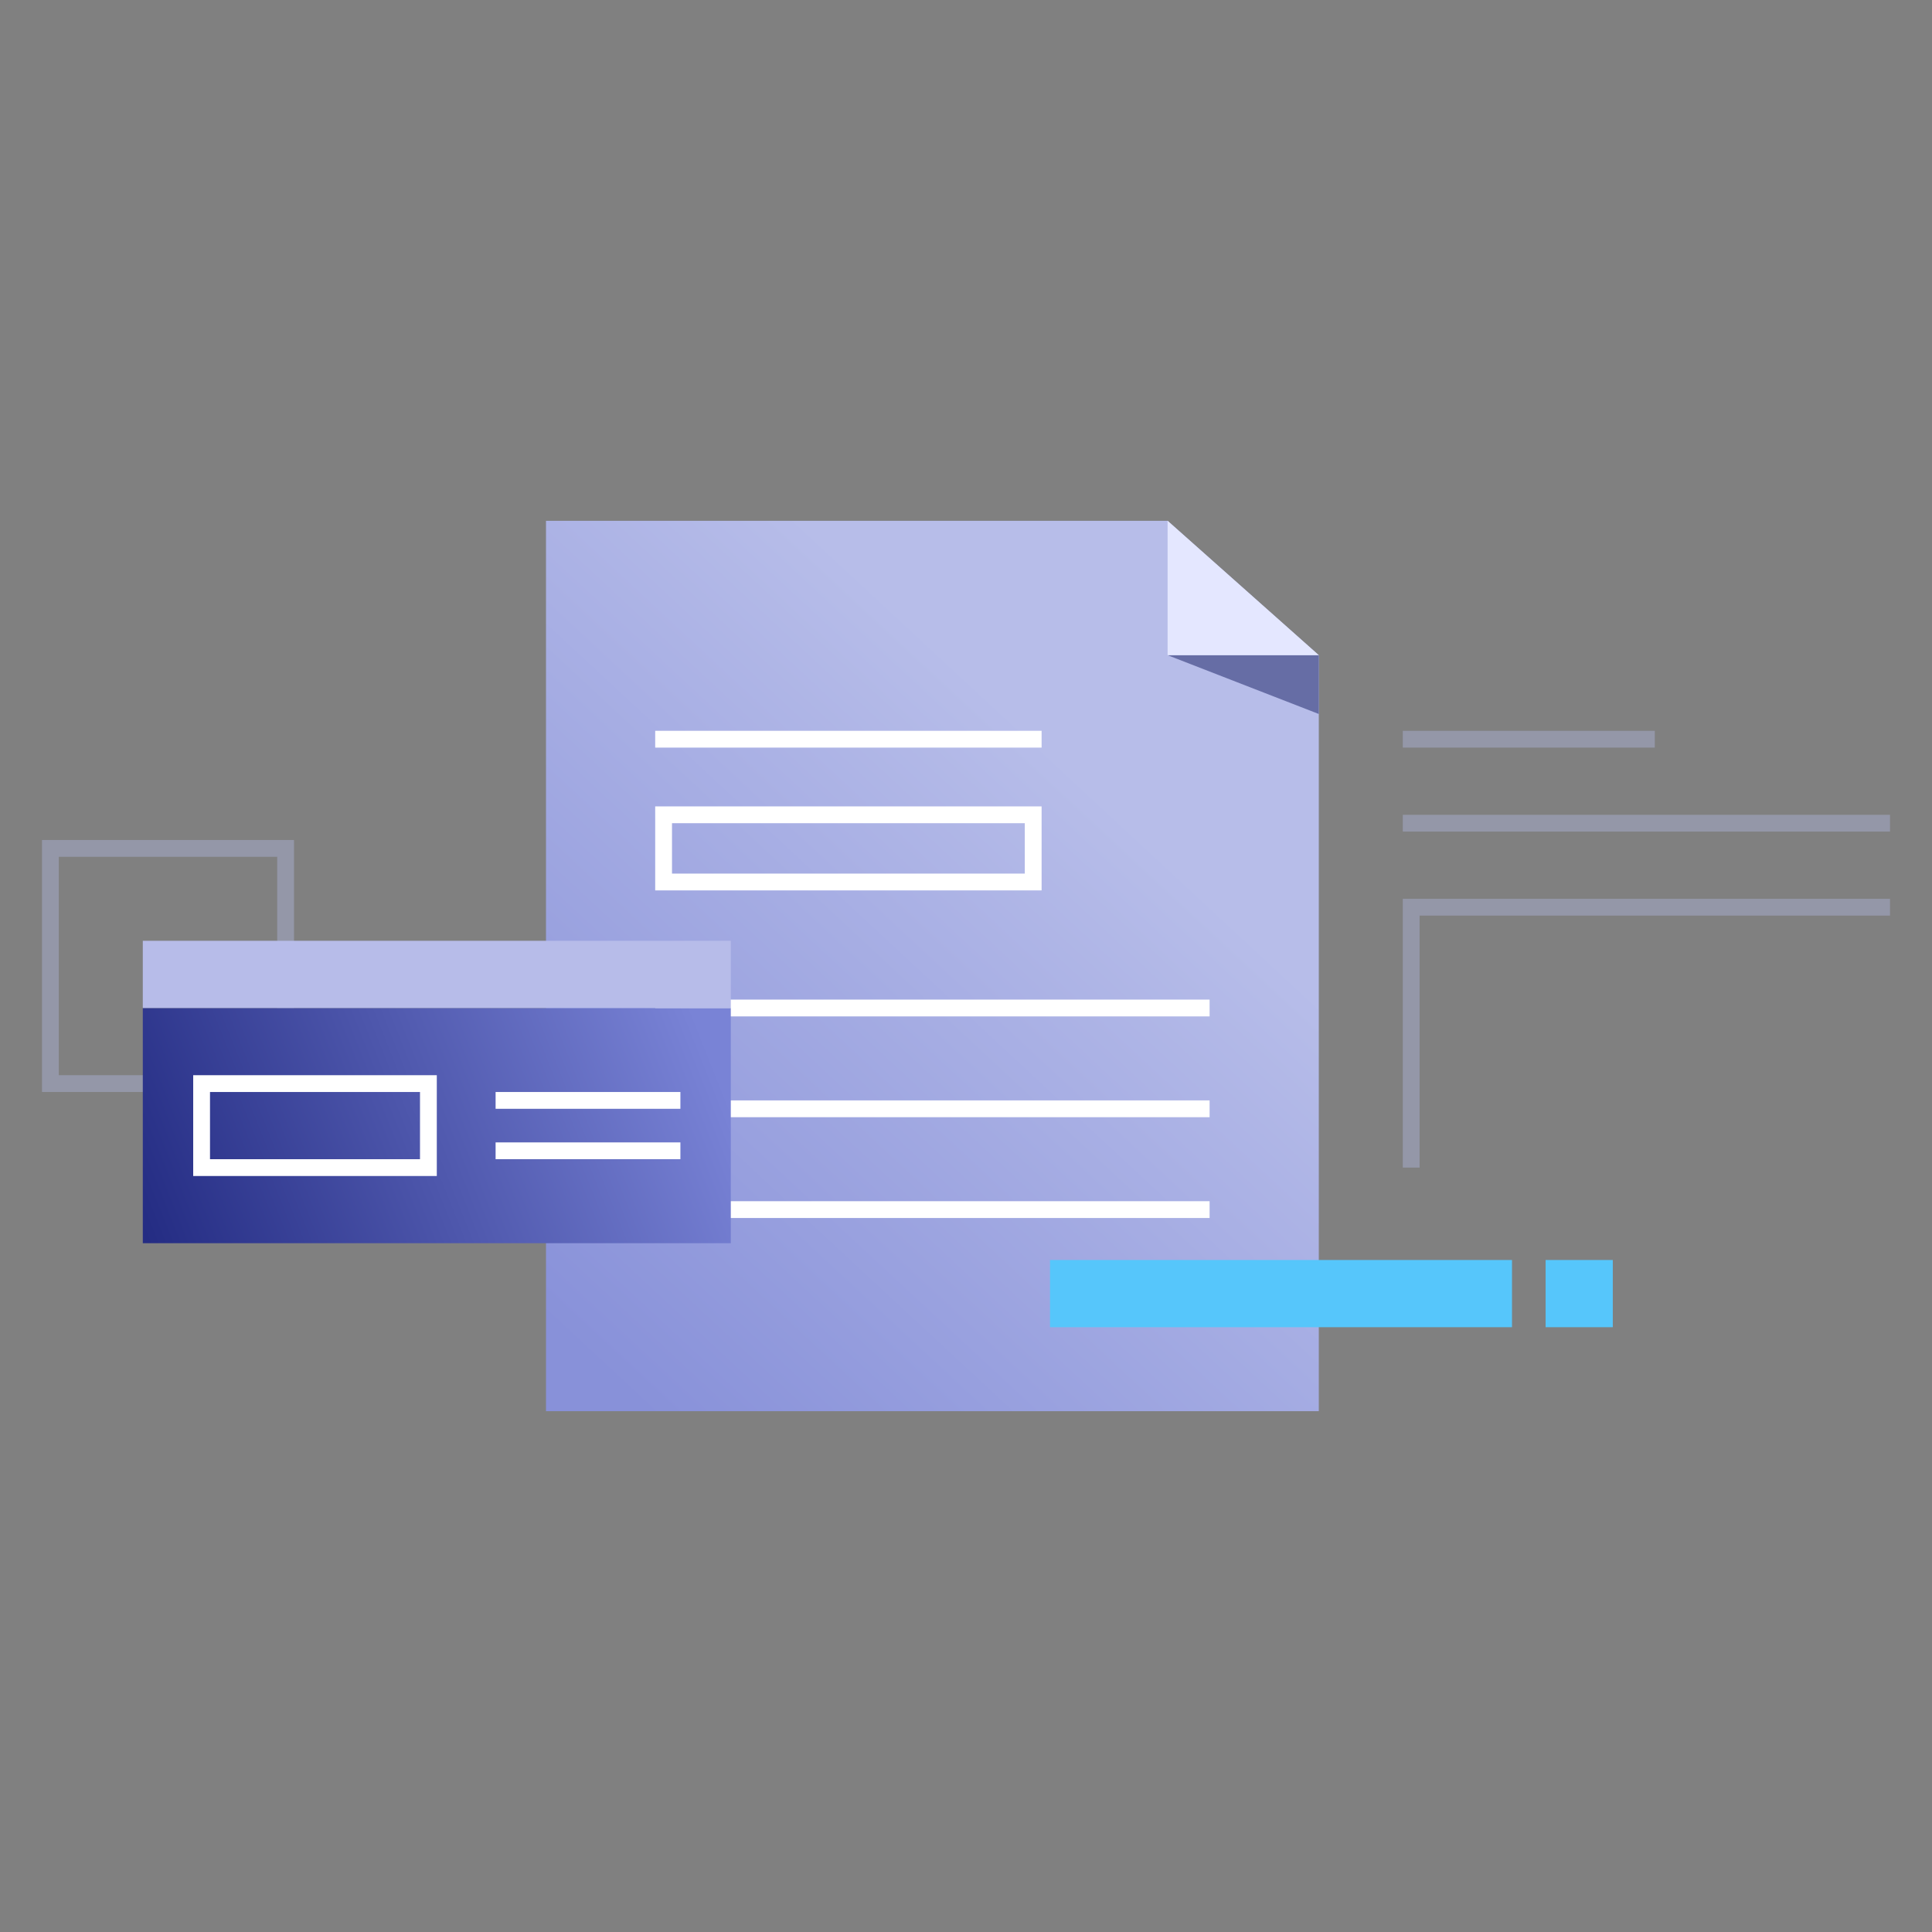 <?xml version="1.0" encoding="UTF-8"?>
<svg width="230px" height="230px" viewBox="0 0 230 230" version="1.1" xmlns="http://www.w3.org/2000/svg" xmlns:xlink="http://www.w3.org/1999/xlink">
    <rect x="0" y="0" width="230" height="230" fill="#808080" stroke="none"/>
    <title>未配置内容</title>
    <defs>
        <linearGradient x1="69.404%" y1="28.848%" x2="12.335%" y2="100%" id="linearGradient-1">
            <stop stop-color="#B7BDE9" offset="0%"></stop>
            <stop stop-color="#8891D9" offset="100%"></stop>
        </linearGradient>
        <linearGradient x1="100%" y1="42%" x2="-5.649%" y2="58.787%" id="linearGradient-2">
            <stop stop-color="#7983D6" offset="0%"></stop>
            <stop stop-color="#242C83" offset="100%"></stop>
        </linearGradient>
    </defs>
    <g id="未配置内容" stroke="none" stroke-width="1" fill="none" fill-rule="evenodd">
        <g id="编组-2备份-2" transform="translate(5, 62)">
            <rect id="矩形" stroke="#A8AFD1" stroke-width="2" opacity="0.5" x="1" y="39" width="28" height="28"></rect>
            <g id="编组-3" transform="translate(60, 0)">
                <polygon id="矩形" fill="url(#linearGradient-1)" points="0 0 74 0 92 16 92 106 0 106"></polygon>
                <polygon id="路径-4" fill="#666DA5" points="74 16 92 22.999 92 16"></polygon>
                <polygon id="路径-3" fill="#E4E7FF" points="74 0 92 16 74 16"></polygon>
                <line x1="14" y1="82" x2="78" y2="82" id="直线备份" stroke="#FFFFFF" stroke-width="2" stroke-linecap="square"></line>
                <line x1="14" y1="70" x2="78" y2="70" id="直线" stroke="#FFFFFF" stroke-width="2" stroke-linecap="square"></line>
                <line x1="14" y1="58" x2="78" y2="58" id="直线" stroke="#FFFFFF" stroke-width="2" stroke-linecap="square"></line>
                <rect id="矩形" stroke="#FFFFFF" stroke-width="2" x="14" y="35" width="44" height="8"></rect>
                <line x1="14" y1="26" x2="58" y2="26" id="直线" stroke="#FFFFFF" stroke-width="2" stroke-linecap="square"></line>
            </g>
            <g id="编组" transform="translate(12, 50)">
                <rect id="矩形" fill="url(#linearGradient-2)" x="0" y="8" width="70" height="28"></rect>
                <rect id="矩形" stroke="#FFFFFF" stroke-width="2" x="7" y="17" width="27" height="10"></rect>
                <rect id="矩形" fill="#B7BCE9" transform="translate(35, 4) scale(1, -1) translate(-35, -4) " x="0" y="0" width="70" height="8"></rect>
                <line x1="43" y1="19" x2="63" y2="19" id="直线备份-2" stroke="#FFFFFF" stroke-width="2" stroke-linecap="square"></line>
                <line x1="43" y1="25" x2="63" y2="25" id="直线备份-2" stroke="#FFFFFF" stroke-width="2" stroke-linecap="square"></line>
            </g>
            <path d="M187,88 L187,96 L179,96 L179,88 L187,88 Z M175,88 L175,96 L120,96 L120,88 L175,88 Z" id="形状结合" fill="#56C6FB"></path>
            <polygon id="路径-7" fill="#A8AFD1" fill-rule="nonzero" opacity="0.5" points="220 45 220 47 164 47 164 77 162 77 162 45"></polygon>
            <polygon id="直线-2" fill="#A8AFD1" fill-rule="nonzero" opacity="0.5" points="220 35 220 37 162 37 162 35"></polygon>
            <polygon id="直线-2备份" fill="#A8AFD1" fill-rule="nonzero" opacity="0.5" points="192 25 192 27 162 27 162 25"></polygon>
        </g>
    </g>
</svg>